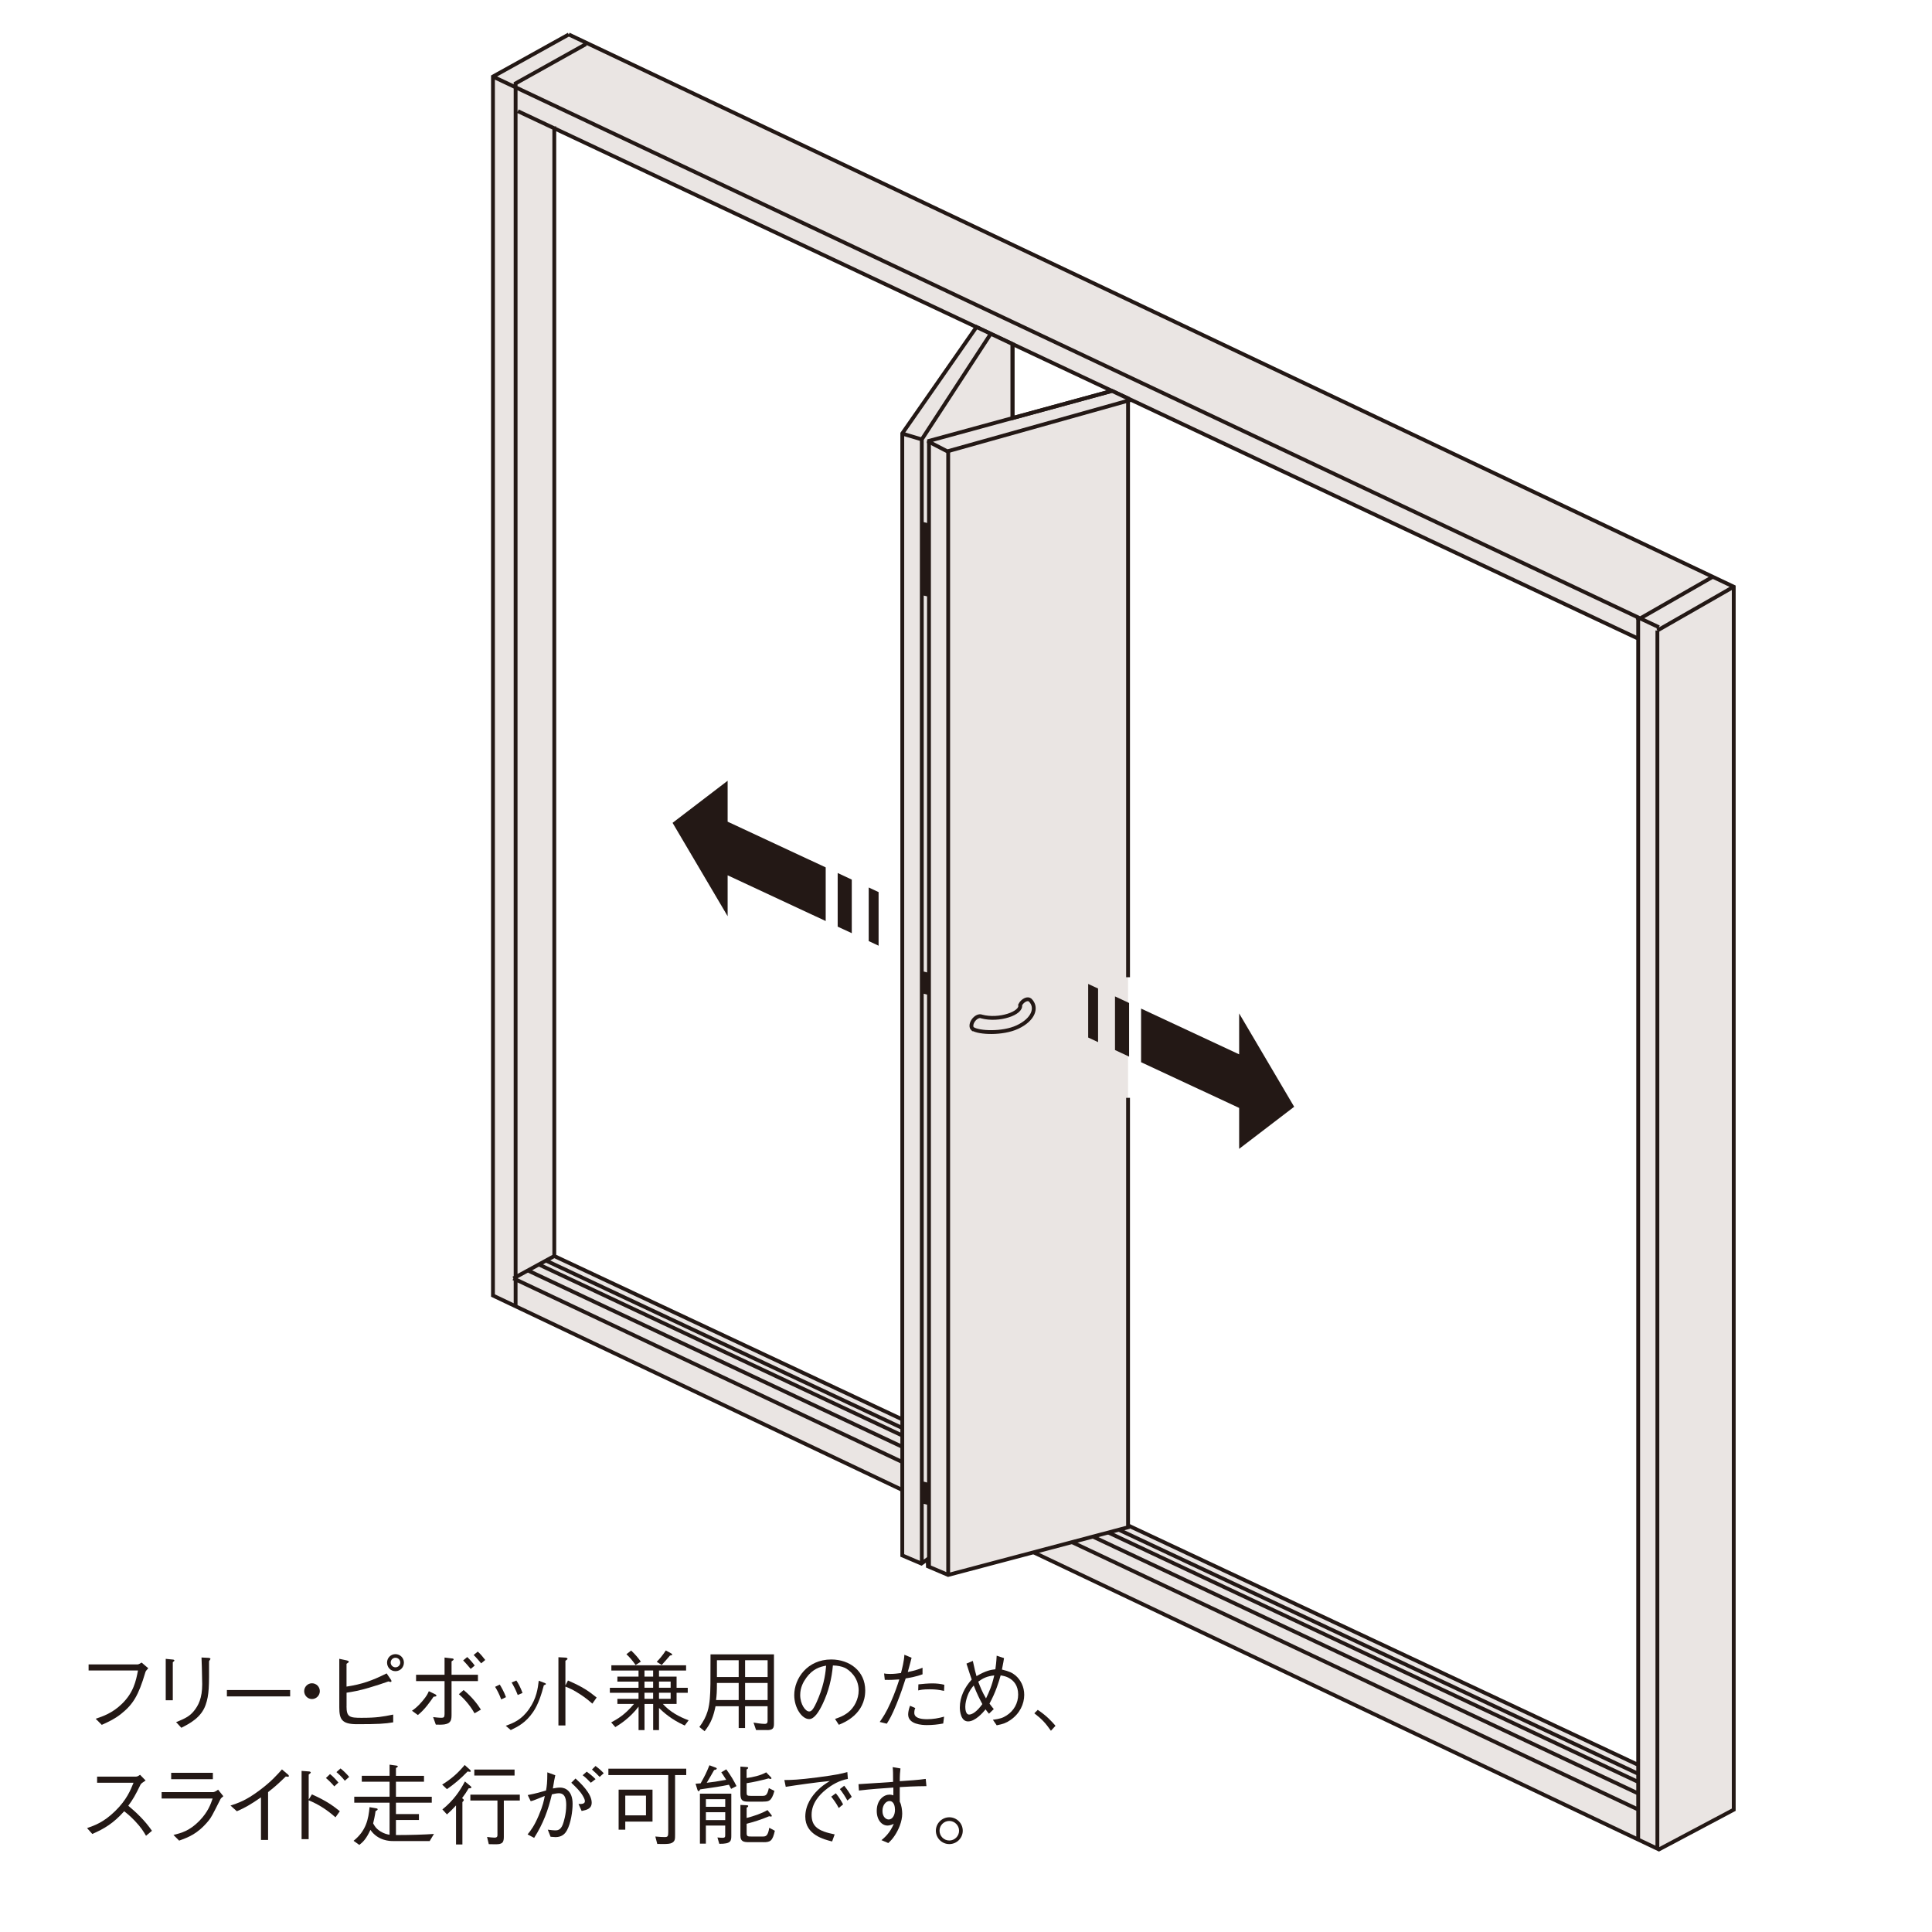 <?xml version="1.0" encoding="UTF-8"?><svg id="svg" xmlns="http://www.w3.org/2000/svg" viewBox="0 0 500 500"><defs><style>.cls-1{stroke-linejoin:bevel;}.cls-1,.cls-2{fill:none;stroke:#231815;stroke-width:.99px;}.cls-3{fill:#231815;}.cls-4{fill:#eae5e3;}</style></defs><path class="cls-4" d="M143.45,325.06V32.71l280.58,132.58-.19,291.07-280.39-131.3ZM127.74,19.06v316.3l301.67,143.35,19.76-10.28V151.93L147.68,9l-19.94,10.06Z"/><path class="cls-2" d="M134.03,28.77l290.09,136.58M136.79,328.88l287.17,135.27M139.67,327.35l284.29,133.81M428.93,163.17v315.46M147.2,8.92l-19.62,10.9v315.46l301.75,143.35,19.36-10.28V151.85L147.2,8.92M428.93,163.17l19.76-11.32M443.32,149.25l-19.76,11.32M423.96,476.07V159.73M132.86,330.84l291.13,137.48M143.45,325.06l-10.58,5.78M143.45,32.71v292.35M127.58,19.83l301.75,142.5M151.63,11.42l-18.19,10.16v316.32M141.58,326.37l282.48,132.73M143.45,325.06l280.51,131.69"/><polygon class="cls-3" points="188.31 226.53 188.31 237.11 174.06 212.95 188.31 202.06 188.31 212.65 213.69 224.48 213.69 238.36 188.31 226.53"/><polygon class="cls-3" points="220.44 227.64 220.44 241.51 216.79 239.81 216.79 225.93 220.44 227.64"/><polygon class="cls-3" points="224.82 243.55 227.38 244.75 227.38 230.87 224.82 229.68 224.82 243.55"/><polyline class="cls-4" points="291.94 284.12 291.94 395.27 245.38 407.6 240.14 405.36 240.09 403.5 238.46 404.66 233.51 402.55 233.51 112.17 252.71 84.63 262.04 89.04 262.04 108.19 287.8 101.17 291.94 103.12 291.94 252.91"/><path class="cls-2" d="M238.56,113.72v290.55M256.22,86.67l-17.66,27.05-5.04-1.5M291.94,284.12s0,111.14,0,111.14l-46.56,12.33-5.24-2.23-.05-1.87-1.63,1.16-4.95-2.11V112.17l19.2-27.54,9.33,4.41v19.16l25.76-7.03,4.14,1.95s0,149.79,0,149.79"/><polyline class="cls-1" points="292.72 103.48 245.17 116.81 240.1 114.19 287.78 101.16"/><line class="cls-2" x1="240.42" y1="114.19" x2="240.42" y2="405.42"/><path class="cls-4" d="M251.67,266.22c-.17-.17-.27-.43-.27-.76,0-.87.71-1.91,1.58-2.32.42-.19.79-.2,1.07-.07,4.47,1.21,10.46-.85,9.96-2.99.28-.56.76-1.05,1.31-1.31.51-.24.98-.21,1.27.04,1.96,1.9.9,5.05-3.29,7-3.8,1.78-9.99,1.53-11.63.41"/><path class="cls-2" d="M251.67,266.22c-.17-.17-.27-.43-.27-.76,0-.87.71-1.91,1.58-2.32.42-.19.79-.2,1.07-.07,4.47,1.21,10.46-.85,9.96-2.99.28-.56.76-1.05,1.31-1.31.51-.24.98-.21,1.27.04,1.96,1.9.9,5.05-3.29,7-3.8,1.78-9.99,1.53-11.63.41Z"/><polygon class="cls-3" points="238.56 135.01 238.56 154.02 240.42 154.46 240.42 135.46 238.56 135.01"/><polygon class="cls-3" points="238.56 251.33 238.56 257.06 240.42 257.51 240.42 251.77 238.56 251.33"/><polygon class="cls-3" points="238.56 383.34 238.56 389.08 240.42 389.52 240.42 383.78 238.56 383.34"/><path class="cls-2" d="M245.39,116.36v291.23M262.04,89.04v19.16"/><polygon class="cls-3" points="320.69 286.73 320.69 297.32 334.93 286.43 320.69 262.27 320.69 272.86 295.31 261.02 295.31 274.9 320.69 286.73"/><polygon class="cls-3" points="288.56 257.87 288.56 271.75 292.21 273.45 292.21 259.57 288.56 257.87"/><polygon class="cls-3" points="281.62 254.64 281.62 268.51 284.18 269.7 284.18 255.83 281.62 254.64"/><path class="cls-3" d="M22.93,432.32v-1.58h12.73c.18,0,.61-.22.99-.47l1.72,1.47c-.59.66-.66.72-.77,1.11-1.76,5.97-3.19,8.25-6.22,10.67-1.63,1.29-2.98,1.94-5.04,2.87l-1.58-1.58c1.88-.63,4.32-1.45,6.81-3.87,3.01-2.94,3.62-5.92,4.14-8.62h-12.78Z"/><path class="cls-3" d="M44.68,429.49c.18,0,.45.07.45.23,0,.11-.02.16-.41.47v9.84h-1.83v-10.72l1.79.18ZM45.57,445.68c2.6-1,3.59-1.67,4.5-2.74,1.31-1.54,2.26-3.51,2.26-7.06,0-.68-.07-3.71-.09-4.32-.02-.7-.02-.82-.09-2.6l1.83.09c.09.02.48.04.48.27,0,.09-.05.13-.36.59.02,6.47.04,8.68-.88,11.31-1.15,3.3-4.14,4.84-6.29,5.93l-1.36-1.47Z"/><path class="cls-3" d="M58.72,439.03v-1.65h16.37v1.65h-16.37Z"/><path class="cls-3" d="M82.77,437.67c0,1.13-.93,2.04-2.04,2.04s-2.01-.93-2.01-2.04.9-2.04,2.01-2.04,2.04.88,2.04,2.04Z"/><path class="cls-3" d="M89.68,441.61c0,2.76.81,2.96,3.87,2.96,3.96,0,5.49-.29,8.21-.84v2.01c-2.1.36-3.91.48-9.38.48-3.98,0-4.57-1.31-4.57-4.37v-12.55l1.92.41c.5.11.54.29.54.36,0,.11-.05.16-.59.52v5.9c4.03-.61,6.67-1.56,10.38-3.42l1.11,1.63c.07.09.14.25.14.38s-.09.21-.23.21c-.11,0-.27-.05-.54-.14-1.63.59-3.3,1.11-4.97,1.61-2.65.79-4.16,1.04-5.88,1.31v3.52ZM100.17,430.28c0-1.24.97-2.19,2.17-2.19s2.19.95,2.19,2.19c0,1.18-.9,2.22-2.19,2.22s-2.17-1.04-2.17-2.22ZM103.59,430.26c0-.66-.52-1.24-1.24-1.24s-1.24.59-1.24,1.24.52,1.24,1.24,1.24,1.24-.59,1.24-1.24Z"/><path class="cls-3" d="M106.62,442.74c.72-.52,1.47-1.04,2.71-2.51,1.18-1.4,1.4-1.97,1.65-2.55l1.63.79c.2.09.34.25.34.38,0,.2-.34.22-.75.27-.7,1.04-2.26,3.32-4.05,4.73l-1.54-1.11ZM115.05,435.07h-7.37v-1.65h7.37v-4.45l1.83.22c.34.02.52.09.52.25s-.07.2-.54.52v3.46h6.83v1.65h-6.83v8.48c0,1.38-.02,2.42-1.76,2.71-.59.11-1.67.09-2.31.07l-.7-1.95c.45.05,1.43.18,2.15.18.63,0,.79-.16.81-.95v-8.55ZM119.98,437.38c2.15,1.76,3.59,3.64,4.48,5.07l-1.65.95c-1.38-2.46-3.1-4.11-4.05-4.95l1.22-1.06ZM121.81,431.91c-.23-.27-1.27-1.54-1.95-2.19l1.06-.88c.63.59,1.4,1.45,1.94,2.2l-1.06.88ZM124.53,430.48c-.23-.27-1.31-1.58-1.95-2.17l1.06-.88c.68.56,1.49,1.58,1.94,2.17l-1.06.88Z"/><path class="cls-3" d="M129.34,435.96c.34.56,1.09,1.83,1.61,3.26l-1.24.59c-.5-1.4-1.15-2.58-1.58-3.26l1.22-.59ZM130.88,446.63c1.92-.7,4.03-1.45,6.06-4.36,1.92-2.74,2.24-5.25,2.49-7.3l1.18.45c.52.16.66.27.66.38,0,.16-.07.18-.52.34-.59,2.24-1.4,4.91-2.78,6.92-1.9,2.78-3.91,3.78-5.79,4.68l-1.29-1.11ZM133.63,434.91c.45.64,1.13,1.88,1.6,3.23l-1.24.52c-.54-1.45-1.27-2.71-1.58-3.23l1.22-.52Z"/><path class="cls-3" d="M146.99,434.91c3.84,1.67,5.36,2.74,7.42,4.41l-1.11,1.58c-.68-.59-1.54-1.36-3.1-2.38-1.81-1.2-2.85-1.63-3.87-2.03v10.06h-1.81v-17.66l1.72.09c.11,0,.63.02.63.32,0,.14-.18.25-.54.5v6.4l.66-1.29Z"/><path class="cls-3" d="M177.2,446.56c-3.48-1.56-5.52-3.44-6.65-4.54v5.72h-1.51v-6.76h-2.24v6.76h-1.54v-6.06c-2.24,2.94-4.82,4.57-6.02,5.29l-1.06-1.22c1.54-.84,3.39-1.81,5.9-4.77h-4.3v-1.31h5.47v-1.58h-7.42v-1.29h7.42v-1.6h-5.47v-1.29h5.47v-1.58h-7.03v-1.36h19.34v1.36h-7.01v1.58h4.55v2.89h2.89v1.29h-2.89v2.89h-3.55c1.79,1.99,4.16,3.32,6.67,4.23l-1.02,1.36ZM164.49,430.91c-.77-1.13-1.49-1.97-2.37-2.8l1.22-.95c1.13,1.06,1.83,1.92,2.51,2.87l-1.36.88ZM169.03,432.32h-2.24v1.58h2.24v-1.58ZM169.03,435.19h-2.24v1.6h2.24v-1.6ZM169.03,438.08h-2.24v1.58h2.24v-1.58ZM173.4,428.45c-.34.38-1.81,2.12-2.15,2.44l-1.29-.81c.66-.66,1.6-1.76,2.35-2.94l1.38.75c.09.07.27.18.27.29,0,.22-.32.25-.56.27ZM173.56,435.19h-3.01v1.6h3.01v-1.6ZM173.56,438.08h-3.01v1.58h3.01v-1.58Z"/><path class="cls-3" d="M198.47,447.74h-2.8l-.66-1.94c.57.11,2.06.34,2.87.34.72,0,.77-.38.77-.86v-3.71h-5.83v5.65h-1.65v-5.65h-5.99c-.52,2.51-1.13,4.34-2.83,6.47l-1.36-1.11c2.17-2.8,2.53-5.31,2.71-7.3.18-2.15.18-4.23.18-11.48h16.42v17.95c0,1.2-.32,1.65-1.83,1.65ZM191.17,435.55h-5.63c0,2.28-.07,3.26-.23,4.43h5.86v-4.43ZM191.17,429.67h-5.63v4.34h5.63v-4.34ZM198.66,429.67h-5.83v4.34h5.83v-4.34ZM198.66,435.55h-5.83v4.43h5.83v-4.43Z"/><path class="cls-3" d="M216.09,444.86c.86-.29,2.19-.72,3.46-1.74,1.54-1.22,2.67-3.39,2.67-5.63,0-3.48-2.53-5.36-3.57-5.86-.84-.38-1.94-.59-3.1-.61-.29,3.41-1.13,6.78-2.62,9.9-.95,2.01-2.17,3.98-3.51,3.98-1.9,0-3.87-2.92-3.87-6.2,0-4.34,3.42-9.23,9.57-9.23,4.75,0,8.8,2.99,8.8,8.01,0,6.15-5.47,8.34-6.83,8.89l-.99-1.52ZM208.65,434.24c-.72.99-1.56,2.46-1.56,4.43,0,2.42,1.38,4.25,2.28,4.25.48,0,1.02,0,2.49-3.62,1.56-3.82,1.83-6.85,1.94-8.23-1.6.29-3.44.81-5.16,3.17Z"/><path class="cls-3" d="M235.92,429.01c-.29,1.18-.41,1.56-.99,3.71,2.01-.41,3.03-.79,3.82-1.11v1.7c-1.56.59-3.26.88-4.36,1.06-.56,1.77-1.27,3.94-2.4,6.72-1.2,2.92-1.79,3.89-2.49,5l-1.83-.45c.81-1.18,1.63-2.33,2.83-5.04,1.13-2.55,1.74-4.43,2.24-5.97-1.24.09-2.28.16-3.76.11l-.18-1.65c.41.07.72.12,1.61.12,1.06,0,1.9-.12,2.76-.23.29-1.11.81-3.08.88-4.73l1.88.77ZM236.87,442.04c-.14.32-.25.66-.25,1.24,0,1.22,1.36,1.65,3.32,1.65,1.49,0,2.96-.25,4.39-.66l-.23,1.77c-1.4.27-2.8.41-4.23.41-1.22,0-4.84-.18-4.84-2.74,0-.48.11-1.24.48-2.26l1.36.59ZM237.68,435.91c.97-.12,2.65-.25,3.59-.25,1.11,0,2.13.11,3.12.36l-.07,1.58c-1.4-.29-2.17-.41-3.71-.41-1.79,0-2.4.16-2.98.29l.05-1.58Z"/><path class="cls-3" d="M255.95,443.51c-.48-.57-.61-.72-.88-1.13-.72.88-2.67,3.12-4.54,3.12s-2.13-2.67-2.13-3.6c0-2.71,1.24-5.22,3.08-7.24-.41-1.15-.5-1.45-1.36-4.12l1.65-.7c.5,2.38.72,3.19.95,3.94,2.46-1.45,3.78-1.65,4.88-1.77.11-.77.25-1.81.34-3.52l1.9.63c-.07.59-.2,1.24-.54,2.96,1.94.47,2.69.84,3.53,1.54,1.33,1.15,2.24,2.92,2.24,5,0,2.37-1.15,4.86-3.55,6.51-1.11.77-1.88,1.04-3.57,1.38l-.99-1.43c1.81-.25,2.55-.47,3.53-1.11,1.9-1.2,3.01-3.21,3.01-5.41,0-2.31-1.09-3.62-2.49-4.36-.63-.32-1.09-.45-2.04-.61-.5,1.72-1.24,4.27-2.89,7.3.56.75.77,1.02,1.11,1.42l-1.22,1.18ZM251.99,436.21c-.56.68-1.18,1.42-1.7,2.96-.2.61-.47,1.6-.47,2.53,0,.45.05,2.03.99,2.03.81,0,2.04-.79,3.42-2.71-.88-1.67-1.27-2.42-2.24-4.82ZM257.31,433.6c-1.9.2-2.92.72-4.14,1.61.54,1.43.99,2.6,2.01,4.34.88-1.86,1.49-3.17,2.13-5.95Z"/><path class="cls-3" d="M268.57,442.51c2.28,1.52,3.59,2.96,4.59,4.12l-1.18,1.29c-1.42-2.03-2.38-3.05-4.3-4.52l.88-.88Z"/><path class="cls-3" d="M37.68,460.79c-.99.66-1.04.7-1.31,1.06-1.33,2.74-1.94,3.8-3.17,5.47,2.1,1.77,4.25,3.76,6.13,6.49l-1.54,1.29c-.63-1.09-1.27-2.15-2.89-3.86-1.27-1.33-2.15-2.01-2.76-2.49-2.83,3.17-5.18,4.52-8.25,5.88l-1.36-1.52c1.94-.68,4.27-1.47,7.26-4.39s3.96-5.36,4.77-7.35h-9.43v-1.58h10.06c.39,0,.81-.29,1.06-.47l1.43,1.47Z"/><path class="cls-3" d="M41.83,465.45v-1.65h13.37c.2,0,.79-.25,1.24-.64l1.36,1.7c-.54.45-.63.54-.77.81-2.12,4.21-2.37,4.68-3.05,5.52-2.85,3.44-5.16,4.27-7.62,5.16l-1.47-1.47c2.04-.5,4.16-1.04,6.72-3.66,2.22-2.29,2.92-4.3,3.42-5.77h-13.18ZM55.09,460.45h-10.79v-1.65h10.79v1.65Z"/><path class="cls-3" d="M67.54,476.16v-11.01c-2.65,1.86-4.27,2.76-6.24,3.6l-1.65-1.47c1.99-.66,3.96-1.29,7.44-3.89,3.14-2.33,4.7-4.14,5.88-5.47l1.54,1.31c.09.05.25.23.25.41,0,.09-.02.18-.27.18-.16,0-.25-.02-.52-.07-1.9,1.81-2.53,2.44-4.59,4.05v12.37h-1.83Z"/><path class="cls-3" d="M80.71,464.38c3.75,1.67,5.4,2.89,7.24,4.36l-1.13,1.58c-2.55-2.26-4.79-3.51-6.94-4.41v10.06h-1.83v-17.66l1.79.13c.16,0,.59.05.59.3,0,.11-.36.38-.54.52v6.47l.84-1.36ZM86.52,462.32c-.63-.77-1.58-1.7-2.17-2.17l1.06-1.02c.88.68,1.79,1.72,2.17,2.19l-1.06.99ZM89.24,460.86c-.59-.79-1.56-1.74-2.17-2.24l1.06-.95c.77.59,1.67,1.51,2.24,2.19l-1.13.99Z"/><path class="cls-3" d="M111.17,476.46h-9.54c-.72,0-3.8-.05-5.77-2.89-1.02,2.24-1.9,3.16-2.87,3.89l-1.49-1.06c3.28-2.62,3.85-5.65,4.14-8.71l1.72.3c.18.02.38.09.38.25,0,.23-.34.36-.54.46-.16,1.17-.47,2.55-.63,3.19.36.66.72,1.33,1.9,2.08.99.61,1.77.77,2.35.86v-8.3h-9.14v-1.54h9.14v-3.89h-7.19v-1.52h7.19v-2.89l1.79.25c.16.02.34.07.34.2,0,.2-.34.36-.48.41v2.04h7.26v1.52h-7.26v3.89h9.27v1.54h-9.27v2.94h5.95v1.54h-5.95v3.89c3.55,0,7.51-.11,9.84-.29l-1.13,1.88Z"/><path class="cls-3" d="M121.64,458.55c-.09,0-.25-.02-.63-.09-1.88,1.97-3.55,3.32-5.34,4.57l-1.24-1.18c2.24-1.38,3.96-2.83,5.83-5.07l1.38,1.24c.09.11.2.25.2.36s-.11.16-.2.16ZM121.3,462.8c-.5.86-1.09,1.74-1.72,2.56.11.09.45.27.45.5,0,.14-.09.23-.36.52v10.97h-1.65v-10.11c-.81.9-1.45,1.53-2.35,2.33l-1.18-1.29c2.92-2.37,4.54-4.79,5.83-7.24l1.45,1.2c.07.07.23.2.23.32,0,.27-.48.25-.7.25ZM130.39,465.97v9.43c0,1.22-.36,1.54-.72,1.69-.54.23-.75.23-3.17.18l-.45-1.87c.7.09,1.49.18,1.94.18s.75-.12.75-.66v-8.95h-7.01v-1.52h12.8v1.52h-4.14ZM122.75,459.5v-1.54h10.42v1.54h-10.42Z"/><path class="cls-3" d="M136.58,464.56c2.26-.43,3.57-.84,4.73-1.18.2-1.11.34-1.97.34-4.7l2.06.75c-.23.97-.34,1.67-.63,3.42.5-.09,1.22-.23,1.88-.23,1.31,0,3.23.82,3.23,4.21,0,1.92-.45,5.02-1.47,6.87-.86,1.61-2.22,1.74-3.01,1.74-.25,0-.52-.02-1.22-.09l-.72-1.83c.93.11,1.43.18,1.88.18.56,0,1.42,0,2.01-1.54.2-.54.88-2.62.88-4.97,0-1.27-.14-3.1-1.9-3.1-.59,0-1.43.2-1.81.29-.97,4.14-2.26,7.6-4.59,11.26l-1.7-.9c.86-1.06,1.72-2.15,2.89-4.91,1.09-2.53,1.36-3.96,1.56-5.04-.34.14-1.83.72-2.15.86-.81.32-1.06.41-1.49.5l-.77-1.58ZM148.95,460.27c1.22,1.13,4.18,3.85,4.18,6.24,0,1.63-1.33,1.9-2.6,2.17l-.81-1.81c.63.02,1.65.04,1.65-.7,0-.36-.16-.77-.56-1.45-.66-1.13-1.61-2.08-2.96-3.35l1.11-1.11ZM152.91,461.38c-.59-.61-1.4-1.43-2.12-1.95l1.06-.93c.77.56,1.47,1.13,2.28,1.94l-1.22.93ZM154.13,457.03c.59.43,1.4,1.11,2.12,1.88l-1.06.95c-.66-.68-1.38-1.38-1.99-1.9l.93-.93Z"/><path class="cls-3" d="M174.71,459.39v15.42c0,1.13,0,1.65-.77,2.1-.47.27-1.2.32-2.35.32-.66,0-1.11-.02-1.49-.02l-.5-1.92c1.38.12,1.79.14,2.44.14.75,0,.9-.2.9-1.27v-14.77h-15.49v-1.65h20.15v1.65h-2.89ZM161.82,471.42v2.1h-1.72v-10.36h8.77v8.26h-7.06ZM167.18,464.7h-5.36v5.11h5.36v-5.11Z"/><path class="cls-3" d="M189.22,462.98c-.14-.25-.32-.66-.57-1.09-2.08.43-4.07.72-7.44,1.2-.14.27-.25.47-.41.47-.11,0-.2-.07-.32-.41l-.47-1.53c.66-.05.9-.05,1.31-.09,1.13-2.01,1.43-2.6,2.28-4.68l1.51.56c.14.05.39.13.39.29,0,.23-.34.32-.68.38-.43.79-1.29,2.24-1.92,3.3,1.51-.16,2.69-.34,5.04-.77-.63-1.02-.99-1.53-1.27-1.94l1.29-.77c1.29,1.77,1.94,2.92,2.65,4.34l-1.4.72ZM186.15,477.18l-.48-1.65c.75.07.99.09,1.31.09.7,0,.7-.27.7-.75v-2.42h-5v4.68h-1.54v-12.93h8.12v10.72c0,1.49,0,2.29-3.12,2.26ZM187.69,465.63h-5v1.97h5v-1.97ZM187.69,469h-5v2.04h5v-2.04ZM197.54,466.26h-3.84c-1.45,0-2.08-.21-2.08-2.04v-7.03l1.63.12c.14,0,.38.04.38.2,0,.2-.27.36-.41.43v2.21c1.56-.2,3.59-.63,5.07-1.47l1.2,1.24c.07.07.16.16.16.29,0,.16-.14.18-.2.18-.16,0-.45-.09-.54-.14-2.13.57-3.91.97-5.68,1.24v2.4c0,.7.07.88,1.06.88h3.01c.79,0,1.27-.09,1.67-2.01l1.45.72c-.75,2.76-1.54,2.76-2.87,2.76ZM197.59,476.75h-3.8c-1.31,0-2.17-.16-2.17-1.67v-7.96l1.61.07c.22,0,.41.05.41.2,0,.21-.2.32-.41.45v2.65c1.88-.5,3.71-1.09,5.4-2.04l.95,1.18c.14.16.16.25.16.32,0,.18-.18.18-.23.18-.07,0-.13-.02-.45-.09-2.24.95-4.02,1.47-5.83,1.95v2.46c0,.84.36.84,1.24.84h2.87c.75,0,1.4,0,1.74-2.26l1.45.77c-.59,2.62-1.13,2.96-2.94,2.96Z"/><path class="cls-3" d="M202.99,460.67c1.97-.02,3.6-.05,8.5-.68,5.04-.66,6.22-.95,7.8-1.38l.14,1.77c-2.19.38-4.14,1.49-5.84,2.89-1.38,1.13-3.55,3.32-3.55,6.38s1.67,4.23,5.97,5.09l-.66,1.83c-2.08-.52-6.94-1.72-6.94-6.42,0-3.05,1.74-5.41,3.19-6.83,1.04-1.04,1.88-1.61,3.17-2.4-3.5.32-8.95,1.11-11.42,1.51l-.36-1.76ZM216.31,464.09c.97,1.15,1.67,2.49,1.88,2.89l-1.13.93c-.52-1.09-1.49-2.37-1.94-2.94l1.2-.88ZM218.48,462.14c.81.99,1.54,2.15,1.95,2.89l-1.13.95c-.52-.99-1.42-2.33-1.94-2.96l1.13-.88Z"/><path class="cls-3" d="M233.04,457.67c-.11.9-.18,1.69-.18,3.3,2.44-.16,4.82-.32,6.72-.59l.18,1.87c-3.1.02-5.45.16-6.9.25-.02.59,0,3.23,0,3.78.48.86.63,2.35.63,3.1,0,2.08-.99,4.23-1.9,5.61-.59.9-.99,1.31-1.7,1.99l-1.77-.75c.72-.59,2.24-1.86,3.19-4.25-.77.47-1.6.47-1.63.47-1.42,0-2.78-1.38-2.78-3.8,0-2.92,1.9-4.2,3.28-4.2.47,0,.77.09,1.02.18v-2.01c-2.42.16-6.17.43-8.91.77l-.11-1.65c2.49-.14,6.47-.43,8.95-.59,0-2.15,0-2.94-.11-3.82l2.01.34ZM228.38,468.66c0,1.58.93,2.22,1.61,2.22.93,0,1.63-1.04,1.63-2.51,0-.75-.2-2.26-1.43-2.26-.86,0-1.81.97-1.81,2.55Z"/><path class="cls-3" d="M249.16,473.79c0,1.9-1.56,3.46-3.48,3.46s-3.48-1.56-3.48-3.46,1.58-3.48,3.48-3.48,3.48,1.53,3.48,3.48ZM243.15,473.79c0,1.38,1.13,2.53,2.53,2.53s2.53-1.15,2.53-2.53-1.15-2.53-2.53-2.53-2.53,1.11-2.53,2.53Z"/></svg>